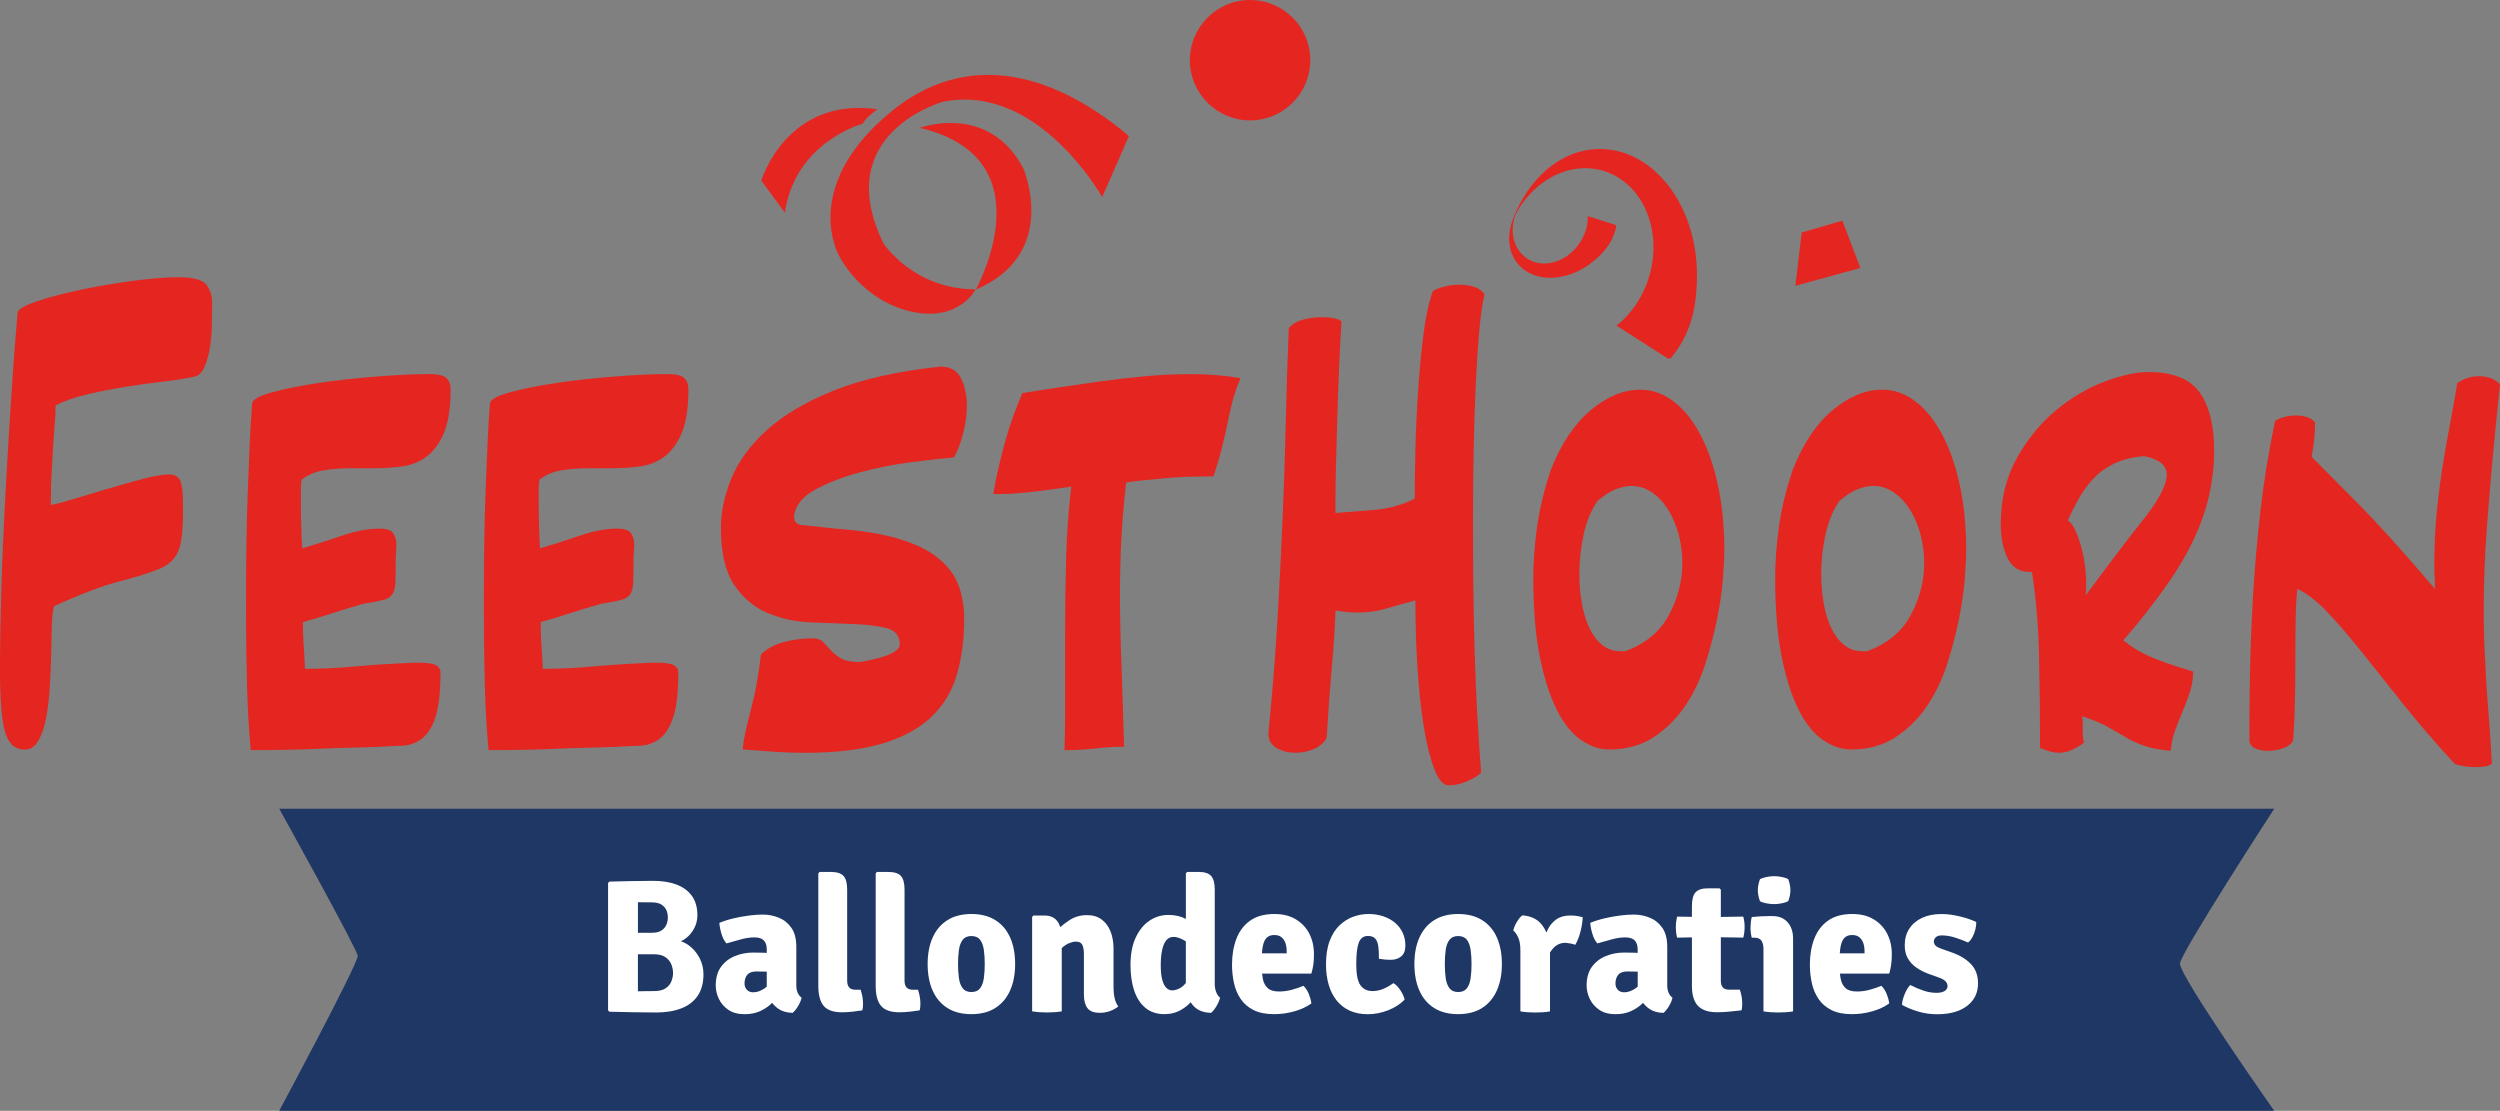 <?xml version="1.0" encoding="UTF-8"?>
<svg width="839.74px" height="373.11px" viewBox="0 0 839.74 373.11" version="1.1" xmlns="http://www.w3.org/2000/svg" xmlns:xlink="http://www.w3.org/1999/xlink">
    <rect x="0" y="0" width="839.74" height="373.11" fill="#808080" stroke="none"/>
    <title>Feesthoorn logo kleur_rgb</title>
    <g id="Page-1" stroke="none" stroke-width="1" fill="none" fill-rule="evenodd">
        <g id="Feesthoorn-logo-kleur_rgb" transform="translate(0, 0)">
            <g id="Group" transform="translate(0, -0)" fill="#E52520" fill-rule="nonzero">
                <g transform="translate(0, 93.13)">
                    <path d="M12.08,8.19 C16.02,6.82 20.84,5.54 26.53,4.32 C32.22,3.11 38.14,2.08 44.28,1.25 C50.42,0.42 55.7,0 60.1,0 C64.95,0 68.03,0.84 69.32,2.5 C70.61,4.17 71.25,6.29 71.25,8.87 C71.25,11.45 71.21,14.1 71.14,16.84 C71.06,19.57 70.8,22.15 70.34,24.58 C69.88,27.01 69.24,29.06 68.41,30.72 C67.57,32.39 66.4,33.3 64.88,33.45 C62.15,34.06 58.81,34.59 54.87,35.04 C50.92,35.5 46.79,36.06 42.47,36.75 C38.15,37.43 33.86,38.27 29.61,39.25 C25.36,40.24 21.72,41.49 18.69,43.01 C18.69,44.98 18.58,47.26 18.35,49.84 C18.12,52.42 17.93,55.11 17.78,57.92 C17.63,60.73 17.47,63.46 17.32,66.11 C17.17,68.77 17.09,71.23 17.09,73.51 L17.09,76.47 C18.3,76.32 20.65,75.71 24.15,74.65 C27.64,73.59 31.43,72.45 35.53,71.24 C39.63,70.03 43.64,68.89 47.59,67.83 C51.53,66.77 54.57,66.24 56.69,66.24 C58.81,66.24 60.14,67.04 60.67,68.63 C61.2,70.22 61.47,72.69 61.47,76.03 L61.47,79.22 C61.47,85.44 60.9,89.8 59.76,92.31 C58.62,94.81 56.5,96.71 53.39,98 C50.28,99.29 45.92,100.66 40.3,102.1 C34.69,103.54 27.33,106.31 18.22,110.41 C17.76,111.78 17.5,113.94 17.42,116.9 C17.34,119.86 17.27,123.12 17.19,126.69 C17.11,130.26 16.96,133.94 16.73,137.73 C16.5,141.52 16.08,144.98 15.48,148.08 C14.87,151.19 14,153.73 12.86,155.7 C11.72,157.67 10.24,158.66 8.42,158.66 C5.08,158.66 2.84,156.69 1.71,152.74 C0.57,148.8 -5.68434189e-14,141.82 -5.68434189e-14,131.8 C-5.68434189e-14,124.06 0.15,115.04 0.46,104.72 C0.76,94.4 1.22,83.78 1.82,72.86 C2.42,61.94 3.07,51.16 3.75,40.54 C4.43,29.92 5.15,20.36 5.91,11.86 C6.09,10.77 8.13,9.55 12.08,8.19 Z" id="Path"></path>
                    <path d="M101.06,71.23 C101.06,72.29 101.06,73.43 101.06,74.64 C101.06,77.22 101.1,79.99 101.17,82.95 C101.24,85.91 101.36,88.6 101.51,91.03 C105.76,89.82 110.19,88.41 114.82,86.82 C119.45,85.23 123.66,84.43 127.45,84.43 C129.88,84.43 131.43,84.96 132.12,86.02 C132.8,87.08 133.14,88.37 133.14,89.89 C133.14,90.65 133.1,91.48 133.03,92.39 C132.95,93.3 132.92,94.14 132.92,94.89 L132.92,95.57 C132.92,98.61 132.88,100.96 132.81,102.63 C132.73,104.3 132.39,105.59 131.79,106.5 C131.18,107.41 130.12,108.06 128.6,108.43 C127.08,108.81 124.88,109.23 122,109.68 C117.75,110.9 114.15,112 111.19,112.98 C108.23,113.97 105.08,114.91 101.75,115.82 C101.75,118.7 101.82,121.17 101.98,123.22 C102.13,125.27 102.28,128.04 102.44,131.53 C107.75,131.53 113.36,131.27 119.28,130.73 C125.2,130.2 131.72,129.78 138.85,129.48 L141.13,129.48 C143.86,129.48 145.68,129.79 146.59,130.39 C147.5,131 147.96,131.76 147.96,132.67 C147.96,139.35 147.39,144.39 146.25,147.8 C145.11,151.21 143.56,153.64 141.58,155.08 C139.61,156.52 137.41,157.28 134.98,157.36 C132.55,157.44 130.12,157.55 127.7,157.7 C123.91,157.85 120.34,157.97 117,158.04 C113.66,158.12 110.32,158.23 106.99,158.38 C103.65,158.53 100.16,158.65 96.52,158.72 C92.88,158.8 88.78,158.83 84.23,158.83 C83.62,152.61 83.21,145.37 82.98,137.1 C82.75,128.83 82.64,120.22 82.64,111.27 C82.64,104.6 82.68,97.96 82.75,91.36 C82.82,84.76 82.98,78.43 83.21,72.36 C83.44,66.29 83.67,60.72 83.89,55.63 C84.12,50.55 84.38,46.19 84.69,42.54 C84.69,41.17 86.89,39.89 91.29,38.67 C95.69,37.46 101,36.39 107.22,35.48 C113.44,34.57 119.96,33.85 126.79,33.32 C133.62,32.79 139.46,32.52 144.31,32.52 C147.19,32.52 149.09,32.98 150,33.88 C150.91,34.79 151.36,36.01 151.36,37.52 C151.36,43.74 150.64,48.6 149.2,52.09 C147.76,55.58 145.86,58.23 143.51,60.06 C141.16,61.88 138.46,63.02 135.43,63.47 C132.39,63.93 129.21,64.15 125.87,64.15 L117.9,64.15 C114.71,64.15 111.68,64.38 108.8,64.83 C105.92,65.29 103.41,66.35 101.29,68.02 C101.14,68.95 101.06,70.02 101.06,71.23 Z" id="Path"></path>
                    <path d="M180.94,71.23 C180.94,72.29 180.94,73.43 180.94,74.64 C180.94,77.22 180.98,79.99 181.05,82.95 C181.12,85.91 181.24,88.6 181.39,91.03 C185.64,89.82 190.07,88.41 194.7,86.82 C199.33,85.23 203.54,84.43 207.33,84.43 C209.76,84.43 211.31,84.96 212,86.02 C212.68,87.08 213.02,88.37 213.02,89.89 C213.02,90.65 212.98,91.48 212.91,92.39 C212.83,93.3 212.8,94.14 212.8,94.89 L212.8,95.57 C212.8,98.61 212.76,100.96 212.69,102.63 C212.61,104.3 212.27,105.59 211.67,106.5 C211.06,107.41 210,108.06 208.48,108.43 C206.96,108.81 204.76,109.23 201.88,109.68 C197.63,110.9 194.03,112 191.07,112.98 C188.11,113.97 184.96,114.91 181.63,115.82 C181.63,118.7 181.7,121.17 181.86,123.22 C182.01,125.27 182.16,128.04 182.32,131.53 C187.63,131.53 193.24,131.27 199.16,130.73 C205.08,130.2 211.6,129.78 218.73,129.48 L221.01,129.48 C223.74,129.48 225.56,129.79 226.47,130.39 C227.38,131 227.84,131.76 227.84,132.67 C227.84,139.35 227.27,144.39 226.13,147.8 C224.99,151.21 223.44,153.64 221.46,155.08 C219.49,156.52 217.29,157.28 214.86,157.36 C212.43,157.44 210,157.55 207.58,157.7 C203.79,157.85 200.22,157.97 196.88,158.04 C193.54,158.12 190.2,158.23 186.87,158.38 C183.53,158.53 180.04,158.65 176.4,158.72 C172.76,158.8 168.66,158.83 164.11,158.83 C163.5,152.61 163.09,145.37 162.86,137.1 C162.63,128.83 162.52,120.22 162.52,111.27 C162.52,104.6 162.56,97.96 162.63,91.36 C162.7,84.76 162.86,78.43 163.09,72.36 C163.32,66.29 163.55,60.72 163.77,55.63 C164,50.55 164.26,46.19 164.57,42.54 C164.57,41.17 166.77,39.89 171.17,38.67 C175.57,37.46 180.88,36.39 187.1,35.48 C193.32,34.57 199.84,33.85 206.67,33.32 C213.5,32.79 219.34,32.52 224.19,32.52 C227.07,32.52 228.97,32.98 229.88,33.88 C230.79,34.79 231.24,36.01 231.24,37.52 C231.24,43.74 230.52,48.6 229.08,52.09 C227.64,55.58 225.74,58.23 223.39,60.06 C221.04,61.88 218.34,63.02 215.31,63.47 C212.27,63.93 209.09,64.15 205.75,64.15 L197.78,64.15 C194.59,64.15 191.56,64.38 188.68,64.83 C185.8,65.29 183.29,66.35 181.17,68.02 C181.02,68.95 180.94,70.02 180.94,71.23 Z" id="Path"></path>
                    <path d="M306,62.12 C300.16,62.88 294.43,64.02 288.82,65.53 C283.21,67.05 278.27,68.94 274.03,71.22 C269.78,73.5 267.35,76.38 266.75,79.87 L266.75,80.55 C266.75,82.22 267.73,83.13 269.71,83.28 C271.68,83.43 275.25,83.81 280.41,84.42 C289.06,85.03 296.19,86.17 301.8,87.83 C307.41,89.5 311.85,91.66 315.11,94.32 C318.37,96.98 320.65,100.01 321.94,103.42 C323.23,106.83 323.87,110.59 323.87,114.68 C323.87,121.66 323.03,127.96 321.37,133.57 C319.7,139.19 316.82,143.93 312.72,147.79 C308.62,151.66 303.12,154.62 296.22,156.67 C289.31,158.72 280.63,159.74 270.16,159.74 C267.12,159.74 263.86,159.63 260.37,159.4 C256.88,159.17 253.24,158.91 249.45,158.6 C249.75,155.41 250.66,151.01 252.18,145.4 C253.69,139.79 254.83,133.57 255.59,126.74 C257.56,124.77 260.14,123.37 263.33,122.53 C266.52,121.7 269.62,121.28 272.66,121.28 C274.48,121.28 275.77,121.7 276.53,122.53 C277.29,123.37 278.12,124.28 279.03,125.26 C279.94,126.25 281.08,127.16 282.44,127.99 C283.81,128.83 285.93,129.24 288.81,129.24 C290.02,129.09 291.43,128.82 293.02,128.44 C294.61,128.06 296.09,127.64 297.46,127.19 C298.83,126.73 299.96,126.17 300.87,125.48 C301.78,124.8 302.23,124.08 302.23,123.32 C302.23,120.44 300.75,118.62 297.79,117.86 C294.83,117.1 291.11,116.65 286.64,116.49 C282.16,116.34 277.34,116.15 272.19,115.92 C267.03,115.69 262.21,114.63 257.74,112.73 C253.26,110.83 249.55,107.69 246.59,103.29 C243.63,98.89 242.15,92.52 242.15,84.17 C242.15,78.86 243.32,73.32 245.68,67.56 C248.03,61.8 252.01,56.37 257.63,51.29 C263.24,46.21 270.79,41.77 280.27,37.98 C289.75,34.19 301.62,31.53 315.89,30.01 C319.23,30.01 321.54,31.34 322.83,33.99 C324.12,36.65 324.76,39.72 324.76,43.21 C324.76,46.25 324.34,49.35 323.51,52.54 C322.67,55.73 321.65,58.38 320.44,60.51 C316.65,60.84 311.84,61.37 306,62.12 Z" id="Path"></path>
                    <path d="M355.72,36.98 C360.27,36.3 365.01,35.61 369.94,34.93 C374.87,34.25 379.88,33.68 384.96,33.22 C390.04,32.76 395.01,32.54 399.87,32.54 C406.09,32.54 411.7,33 416.71,33.9 C415.04,37.54 413.6,42.47 412.39,48.69 C411.17,54.91 409.58,60.98 407.61,66.9 L405.56,66.9 C403.74,66.9 401.61,66.94 399.19,67.01 C396.76,67.09 394.3,67.24 391.79,67.47 C389.28,67.7 386.86,67.93 384.51,68.15 C382.16,68.38 380.07,68.64 378.25,68.95 C377.49,75.78 376.96,82.11 376.66,87.95 C376.35,93.79 376.2,99.9 376.2,106.27 C376.2,113.55 376.35,121.22 376.66,129.26 C376.96,137.3 377.26,146.78 377.57,157.71 L376.43,157.71 C374.15,157.71 371.31,157.9 367.9,158.28 C364.49,158.66 361.03,158.85 357.54,158.85 C357.69,154.75 357.77,150.81 357.77,147.02 C357.77,143.08 357.77,139.21 357.77,135.41 L357.77,119.71 C357.77,110.76 357.88,102.26 358.11,94.22 C358.34,86.18 358.91,78.21 359.82,70.32 C353.75,71.23 348.86,71.88 345.14,72.25 C341.42,72.63 338.27,72.82 335.7,72.82 L333.65,72.82 C334.41,68.12 335.62,62.66 337.29,56.43 C338.96,50.21 341.01,44.37 343.43,38.91 C347.07,38.31 351.17,37.66 355.72,36.98 Z" id="Path"></path>
                    <path d="M437.76,14.22 C439.81,13.69 441.89,13.42 444.02,13.42 C447.21,13.42 449.4,13.88 450.62,14.78 C450.32,19.33 450.05,24.26 449.82,29.57 C449.59,34.88 449.4,40.23 449.25,45.61 C449.1,51 448.95,56.27 448.8,61.43 C448.65,66.59 448.57,71.22 448.57,75.31 L448.57,79.18 C452.51,78.88 456.84,78.54 461.54,78.16 C466.24,77.78 470.79,76.53 475.2,74.41 C475.2,69.86 475.27,64.36 475.43,57.91 C475.58,51.46 475.89,44.86 476.34,38.11 C476.8,31.36 477.4,24.99 478.16,18.99 C478.92,13 479.98,8.18 481.35,4.54 C482.56,3.94 483.93,3.44 485.45,3.06 C486.96,2.68 488.56,2.49 490.23,2.49 C491.9,2.49 493.49,2.72 495.01,3.17 C496.52,3.63 497.74,4.46 498.65,5.67 C497.89,9.01 497.28,13.29 496.83,18.53 C496.38,23.76 495.99,29.68 495.69,36.28 C495.38,42.88 495.16,50.01 495.01,57.67 C494.86,65.33 494.78,73.26 494.78,81.45 C494.78,89.04 494.82,96.62 494.89,104.21 C494.97,111.8 495.12,119.27 495.35,126.63 C495.58,133.99 495.88,141.05 496.26,147.79 C496.64,154.54 497.06,160.72 497.51,166.34 C496.75,167.25 495.27,168.2 493.07,169.18 C490.87,170.16 488.71,170.66 486.59,170.66 C484.77,170.66 483.14,168.76 481.7,164.97 C480.26,161.18 479.08,156.36 478.17,150.52 C477.26,144.68 476.58,138.2 476.12,131.06 C475.66,123.93 475.44,116.95 475.44,110.12 L475.44,108.53 C471.49,109.59 468.12,110.54 465.31,111.37 C462.5,112.21 459.28,112.62 455.64,112.62 C453.67,112.62 451.32,112.39 448.59,111.94 C448.44,117.1 448.02,123.51 447.34,131.17 C446.66,138.83 446.09,146.68 445.63,154.72 C444.72,156.39 443.27,157.64 441.31,158.47 C439.34,159.3 437.29,159.72 435.17,159.72 C432.74,159.72 430.62,159.19 428.8,158.13 C426.98,157.07 426.07,155.48 426.07,153.35 L426.07,152.89 C427.44,139.09 428.46,126.26 429.14,114.43 C429.82,102.6 430.39,91.26 430.85,80.41 C431.31,69.56 431.65,59.02 431.88,48.78 C432.11,38.54 432.45,27.96 432.9,17.03 C434.08,15.7 435.72,14.75 437.76,14.22 Z" id="Path"></path>
                    <path d="M534.37,44.6 C539.83,40.05 545.37,37.77 550.98,37.77 C555.08,37.77 558.87,39.13 562.36,41.87 C565.85,44.6 568.85,48.39 571.35,53.25 C573.85,58.11 575.79,63.8 577.15,70.32 C578.52,76.84 579.2,83.97 579.2,91.71 C579.2,93.84 579.05,96.94 578.74,101.04 C578.43,105.14 577.79,109.65 576.81,114.58 C575.82,119.51 574.49,124.59 572.83,129.83 C571.16,135.06 568.88,139.81 566,144.05 C563.12,148.3 559.59,151.79 555.42,154.52 C551.25,157.25 546.28,158.62 540.51,158.62 C537.32,158.62 534.17,157.56 531.07,155.43 C527.96,153.31 525.23,149.89 522.88,145.19 C520.53,140.49 518.63,134.53 517.19,127.32 C515.75,120.12 515.03,111.35 515.03,101.03 C515.03,95.72 515.45,90.03 516.28,83.96 C517.11,77.89 518.67,71.44 520.95,64.62 C524.43,55.83 528.91,49.15 534.37,44.6 Z M531.98,86.25 C530.99,90.65 530.5,95.13 530.5,99.68 C530.5,103.02 530.76,106.24 531.3,109.35 C531.83,112.46 532.67,115.23 533.8,117.66 C534.94,120.09 536.38,122.02 538.12,123.46 C539.86,124.9 541.95,125.62 544.38,125.62 L545.97,125.62 C552.8,123.04 557.69,118.95 560.65,113.33 C563.61,107.72 565.09,101.95 565.09,96.03 C565.09,92.69 564.67,89.47 563.84,86.36 C563,83.25 561.83,80.48 560.31,78.05 C558.79,75.62 556.97,73.69 554.85,72.25 C552.72,70.81 550.45,70.09 548.02,70.09 C546.35,70.09 544.57,70.47 542.67,71.23 C540.77,71.99 538.76,73.28 536.64,75.1 C534.52,78.13 532.97,81.85 531.98,86.25 Z" id="Shape"></path>
                    <path d="M615.61,44.6 C621.07,40.05 626.61,37.77 632.22,37.77 C636.32,37.77 640.11,39.13 643.6,41.87 C647.09,44.6 650.09,48.39 652.59,53.25 C655.09,58.11 657.03,63.8 658.39,70.32 C659.76,76.84 660.44,83.97 660.44,91.71 C660.44,93.84 660.29,96.94 659.98,101.04 C659.67,105.14 659.03,109.65 658.05,114.58 C657.06,119.51 655.73,124.59 654.07,129.83 C652.4,135.06 650.12,139.81 647.24,144.05 C644.36,148.3 640.83,151.79 636.66,154.52 C632.49,157.25 627.52,158.62 621.75,158.62 C618.56,158.62 615.41,157.56 612.31,155.43 C609.2,153.31 606.47,149.89 604.12,145.19 C601.77,140.49 599.87,134.53 598.43,127.32 C596.99,120.12 596.27,111.35 596.27,101.03 C596.27,95.72 596.69,90.03 597.52,83.96 C598.35,77.89 599.91,71.44 602.19,64.62 C605.67,55.83 610.15,49.15 615.61,44.6 Z M613.22,86.25 C612.23,90.65 611.74,95.13 611.74,99.68 C611.74,103.02 612,106.24 612.54,109.35 C613.07,112.46 613.91,115.23 615.04,117.66 C616.18,120.09 617.62,122.02 619.36,123.46 C621.1,124.9 623.19,125.62 625.62,125.62 L627.21,125.62 C634.04,123.04 638.93,118.95 641.89,113.33 C644.85,107.72 646.33,101.95 646.33,96.03 C646.33,92.69 645.91,89.47 645.08,86.36 C644.24,83.25 643.07,80.48 641.55,78.05 C640.03,75.62 638.21,73.69 636.09,72.25 C633.96,70.81 631.69,70.09 629.26,70.09 C627.59,70.09 625.81,70.47 623.91,71.23 C622.01,71.99 620,73.28 617.88,75.1 C615.76,78.13 614.21,81.85 613.22,86.25 Z" id="Shape"></path>
                    <path d="M681.84,98.99 C678.35,98.99 675.84,97.44 674.33,94.32 C672.82,91.21 672.05,87.46 672.05,83.05 C672.05,74.56 673.87,67.08 677.51,60.63 C681.15,54.18 685.55,48.83 690.71,44.59 C695.87,40.34 701.29,37.16 706.98,35.03 C712.67,32.91 717.56,31.84 721.66,31.84 C729.85,31.84 735.58,34.12 738.84,38.67 C742.1,43.22 743.73,49.75 743.73,58.24 C743.73,63.1 743.2,67.95 742.14,72.81 C741.08,77.67 739.37,82.64 737.02,87.72 C734.67,92.8 731.52,98.15 727.57,103.76 C723.62,109.37 718.84,115.45 713.23,121.97 C714.74,123.19 716.19,124.21 717.55,125.04 C718.92,125.88 720.47,126.67 722.22,127.43 C723.96,128.19 725.94,128.95 728.14,129.71 C730.34,130.47 733.18,131.38 736.67,132.44 C736.67,134.87 736.29,137.22 735.53,139.49 C734.77,141.77 733.94,143.97 733.03,146.09 C732.12,148.22 731.28,150.34 730.53,152.46 C729.77,154.59 729.31,156.78 729.16,159.06 C725.52,158.76 722.52,158.19 720.17,157.35 C717.81,156.52 715.69,155.53 713.8,154.39 C711.9,153.25 709.85,152.08 707.66,150.86 C705.46,149.65 702.69,148.51 699.35,147.45 C699.5,148.21 699.58,148.89 699.58,149.5 C699.58,149.96 699.58,150.49 699.58,151.09 L699.58,152.68 C699.58,154.35 699.73,155.56 700.04,156.32 C697,158.6 694.2,159.73 691.62,159.73 C689.95,159.73 687.83,159.2 685.25,158.14 C685.25,147.67 685.14,137.36 684.91,127.19 C684.68,117.03 683.89,107.62 682.52,98.97 L681.84,98.97 L681.84,98.99 Z M698.79,89.55 C700.08,93.87 700.72,98.39 700.72,103.09 C700.72,103.85 700.72,104.53 700.72,105.14 C700.72,105.6 700.64,106.2 700.49,106.96 C708.23,96.49 714.71,87.96 719.95,81.36 C725.18,74.76 727.8,69.72 727.8,66.23 C727.8,63.2 725.3,61.15 720.29,60.09 C716.34,60.4 712.97,61.23 710.16,62.59 C707.35,63.96 705,65.66 703.11,67.71 C701.21,69.76 699.58,72 698.22,74.42 C696.85,76.85 695.64,79.28 694.58,81.7 C696.1,82.61 697.5,85.23 698.79,89.55 Z" id="Shape"></path>
                    <path d="M767.52,157.94 C765.77,158.7 763.91,159.08 761.94,159.08 C760.42,159.08 759.06,158.85 757.84,158.4 C756.62,157.94 755.87,157.11 755.56,155.9 L755.56,150.44 C755.56,145.43 755.64,139.14 755.79,131.55 C755.94,123.96 756.28,115.66 756.81,106.63 C757.34,97.6 758.18,88.12 759.31,78.18 C760.45,68.25 762.08,58.27 764.2,48.25 C766.17,47.04 768.52,46.43 771.25,46.43 C774.13,46.43 776.26,47.19 777.62,48.71 C777.62,50.23 777.54,51.94 777.39,53.83 C777.24,55.73 776.93,57.89 776.48,60.32 C779.51,63.36 784.63,68.51 791.84,75.8 C799.04,83.08 807.73,92.72 817.9,104.7 C817.9,103.33 817.86,102.01 817.79,100.72 C817.71,99.43 817.68,98.18 817.68,96.97 C817.68,90.14 817.98,83.81 818.59,77.97 C819.2,72.13 819.92,66.71 820.75,61.7 C821.58,56.69 822.42,52.03 823.25,47.7 C824.08,43.38 824.8,39.32 825.41,35.52 C827.68,34.01 830.11,33.24 832.69,33.24 C835.72,33.24 838.07,34.15 839.74,35.97 C838.68,45.98 837.81,54.82 837.12,62.48 C836.44,70.14 835.87,76.97 835.41,82.96 C834.95,88.96 834.65,94.3 834.5,99 C834.35,103.7 834.27,108.03 834.27,111.97 C834.27,116.07 834.34,119.94 834.5,123.58 C834.65,127.22 834.84,131.02 835.07,134.96 C835.3,138.91 835.6,143.15 835.98,147.7 C836.36,152.25 836.7,157.49 837,163.4 C836.39,163.86 835.63,164.16 834.73,164.31 C833.82,164.46 832.83,164.54 831.77,164.54 C828.73,164.54 826.31,164.16 824.49,163.4 C817.66,155.97 811.67,148.99 806.51,142.46 C801.35,135.94 796.72,130.13 792.63,125.05 C788.53,119.97 784.81,115.68 781.48,112.19 C778.14,108.7 774.88,106.2 771.69,104.68 C771.39,107.11 771.2,110.18 771.12,113.9 C771.04,117.62 771.01,121.75 771.01,126.3 C771.01,130.85 770.97,135.59 770.9,140.52 C770.82,145.45 770.63,150.27 770.33,154.97 C770.21,156.2 769.26,157.18 767.52,157.94 Z" id="Path"></path>
                </g>
                <g transform="translate(255.72, 0)">
                    <g transform="translate(251.209, 50.05)" id="Path">
                        <path d="M30.491,2.84217094e-14 C17.511,2.84217094e-14 6.301,9.85 1.061,24.1 C6.851,11.23 19.621,3.85 31.441,7.28 C44.621,11.1 51.631,26.91 47.081,42.59 C45.051,49.61 41.041,55.41 36.051,59.34 L36.071,59.34 L53.241,70.34 L54.241,70.34 C60.561,62.63 63.071,54.39 63.071,42.26 C63.081,18.92 48.491,2.84217094e-14 30.491,2.84217094e-14 Z"></path>
                        <path d="M35.671,25.49 L26.401,22.53 L26.391,22.53 C26.471,25.56 25.561,28.8 23.601,31.68 C19.221,38.13 11.281,40.37 5.861,36.69 C1.001,33.39 -0.179,26.45 2.791,20.4 C-0.849,26.67 -1.049,33.79 2.901,38.56 C8.381,45.17 19.781,44.77 28.351,37.66 C32.811,33.96 35.071,30.53 35.981,25.86 L35.671,25.49 Z"></path>
                    </g>
                    <g transform="translate(0, 25.159)" id="Path">
                        <path d="M123.5,20.531 L114.5,41.031 C114.5,41.031 93,2.531 61,9.031 C61,9.031 23,19.531 41,56.531 C41,56.531 51,72.031 72,72.031 C72,72.031 66.5,83.031 50.5,79.531 C34.5,76.031 25.58,61.921 24.5,56.531 C24.33,55.701 16.06,34.621 44,12.031 C67.5,-6.969 95.5,-2.969 123.5,20.531 Z"></path>
                        <path d="M72.04,72.121 C72.04,72.121 96.71,27.951 53.21,17.791 C53.21,17.791 76.38,9.171 88.04,31.461 C88.04,31.451 100.37,60.121 72.04,72.121 Z"></path>
                        <path d="M39.01,11.531 C39.01,11.531 35.25,14.161 33.99,16.421 C33.99,16.421 11.41,22.441 7.9,46.281 L5.68434189e-14,35.491 C5.68434189e-14,35.491 8.4,7.271 39.01,11.531 Z"></path>
                    </g>
                    <polygon id="Path" points="349.45 78.11 347.34 96 369.18 90 363.12 74.11"></polygon>
                    <circle id="Oval" cx="164.18" cy="20.22" r="20.22"></circle>
                </g>
            </g>
            <path d="M93.79,271.65 L763.9,271.65 C763.9,271.65 732.24,320.38 732.24,323.68 C732.24,328.11 763.9,373.11 763.9,373.11 L93.79,373.11 C93.79,373.11 120.17,323.96 120.17,321.08 C120.17,319.16 93.79,271.65 93.79,271.65 Z" id="Path" fill="#1F3765"></path>
            <g id="Group" transform="translate(204.25, 292.88)" fill="#FFFFFF" fill-rule="nonzero">
                <path d="M27.06,24.62 C26.22,24.01 25.34,23.58 24.43,23.29 C25.02,23.03 25.58,22.71 26.12,22.3 C27.29,21.41 28.22,20.29 28.93,18.93 C29.64,17.57 30,16.12 30,14.57 C30,11.9 29.37,9.71 28.12,8 C26.87,6.29 25.13,5.03 22.9,4.21 C20.67,3.39 18.08,2.99 15.11,2.99 C12.86,2.99 10.49,3.02 8,3.07 C5.51,3.12 2.99,3.18 0.45,3.25 L5.68434189e-14,3.7 L5.68434189e-14,46.51 L0.45,46.95 C3.16,47.01 5.84,47.07 8.48,47.13 C11.12,47.18 13.67,47.21 16.13,47.21 C19.37,47.21 22.18,46.75 24.56,45.84 C26.93,44.93 28.77,43.52 30.08,41.63 C31.38,39.73 32.04,37.3 32.04,34.33 C32.04,32.36 31.58,30.52 30.67,28.81 C29.76,27.1 28.55,25.7 27.06,24.62 Z M12.51,10.2 C13.36,10.21 14.06,10.22 14.61,10.22 C16.03,10.22 17.14,10.47 17.93,10.97 C18.72,11.47 19.28,12.1 19.6,12.86 C19.92,13.62 20.08,14.43 20.08,15.28 C20.08,16.11 19.92,16.91 19.6,17.7 C19.28,18.48 18.73,19.14 17.95,19.66 C17.17,20.18 16.05,20.44 14.61,20.44 L10.03,20.44 L10.03,10.17 C10.83,10.17 11.66,10.19 12.51,10.2 Z M21.3,36.66 C20.95,37.6 20.31,38.4 19.39,39.05 C18.47,39.7 17.14,40.02 15.4,40.02 C14.72,40.02 13.92,40.02 12.98,40.04 C12.05,40.05 11.06,40.07 10.02,40.09 L10.02,27.65 L15.33,27.65 C17.03,27.65 18.35,27.98 19.29,28.64 C20.23,29.3 20.89,30.11 21.26,31.07 C21.63,32.04 21.82,32.98 21.82,33.92 C21.83,34.8 21.65,35.72 21.3,36.66 Z" id="Shape"></path>
                <path d="M63.66,40.52 C63.37,39.82 63.23,39.02 63.23,38.1 L63.23,25.16 C63.23,22.47 62.67,20.33 61.56,18.75 C60.45,17.17 59.03,16.04 57.31,15.35 C55.59,14.66 53.8,14.32 51.94,14.32 C50.58,14.32 49.04,14.43 47.31,14.65 C45.58,14.87 43.85,15.19 42.11,15.6 C40.37,16.01 38.79,16.52 37.37,17.11 C37.48,18.34 37.72,19.6 38.12,20.88 C38.51,22.16 39.06,23.21 39.76,24.01 C41.43,23.52 43.08,23.06 44.69,22.63 C46.3,22.19 47.79,21.98 49.14,21.98 C50.58,21.98 51.64,22.32 52.3,23 C52.97,23.68 53.3,24.68 53.3,26.02 L53.3,27.2 C52.99,27.18 52.69,27.15 52.36,27.14 C50.91,27.1 49.7,27.08 48.75,27.08 C46.57,27.08 44.51,27.47 42.6,28.26 C40.68,29.04 39.13,30.25 37.94,31.87 C36.75,33.49 36.16,35.59 36.16,38.15 C36.16,39.66 36.51,41.15 37.21,42.63 C37.91,44.11 38.98,45.34 40.41,46.32 C41.84,47.29 43.65,47.78 45.83,47.78 C47.74,47.78 49.4,47.47 50.82,46.86 C52.24,46.25 53.48,45.46 54.54,44.51 C54.74,44.33 54.92,44.15 55.11,43.96 C55.7,44.76 56.45,45.47 57.35,46.06 C58.57,46.87 60.11,47.29 61.98,47.33 C62.59,46.84 63.21,46.09 63.82,45.07 C64.43,44.05 64.83,43.11 65,42.24 C64.4,41.8 63.95,41.22 63.66,40.52 Z M48.76,40.43 C47.87,40.43 47.16,40.15 46.63,39.59 C46.1,39.03 45.83,38.32 45.83,37.47 C45.83,36.28 46.14,35.31 46.75,34.56 C47.36,33.81 48.38,33.43 49.8,33.43 C50.65,33.43 51.71,33.45 53,33.48 C53.1,33.48 53.2,33.49 53.3,33.49 L53.3,38.53 C53.08,38.71 52.86,38.9 52.63,39.06 C51.33,39.97 50.04,40.43 48.76,40.43 Z" id="Shape"></path>
                <path d="M84.83,39.57 L83.08,39.57 C81.24,39.57 80.31,38.56 80.31,36.55 L80.31,5.99 C80.31,3.78 79.9,2.24 79.09,1.35 C78.27,0.46 76.89,0.01 74.94,0.01 L71.06,0.01 L70.62,0.45 L70.62,38.3 C70.62,41.33 71.22,43.56 72.42,44.99 C73.62,46.42 75.66,47.14 78.54,47.14 C79.77,47.14 80.98,47.07 82.17,46.93 C83.36,46.79 84.43,46.65 85.38,46.5 C85.49,46.18 85.56,45.82 85.59,45.42 C85.62,45.02 85.64,44.64 85.64,44.27 C85.64,43.46 85.57,42.65 85.42,41.84 C85.25,41.03 85.06,40.27 84.83,39.57 Z" id="Path"></path>
                <path d="M104.1,39.57 L102.35,39.57 C100.51,39.57 99.58,38.56 99.58,36.55 L99.58,5.99 C99.58,3.78 99.17,2.24 98.36,1.35 C97.54,0.46 96.16,0.01 94.21,0.01 L90.33,0.01 L89.89,0.45 L89.89,38.3 C89.89,41.33 90.49,43.56 91.69,44.99 C92.89,46.42 94.93,47.14 97.81,47.14 C99.04,47.14 100.25,47.07 101.44,46.93 C102.63,46.79 103.7,46.65 104.65,46.5 C104.76,46.18 104.82,45.82 104.86,45.42 C104.9,45.02 104.91,44.64 104.91,44.27 C104.91,43.46 104.84,42.65 104.69,41.84 C104.53,41.03 104.34,40.27 104.1,39.57 Z" id="Path"></path>
                <path d="M130.15,16.23 C127.97,14.83 125.26,14.13 122.04,14.13 C118.84,14.13 116.15,14.83 113.96,16.21 C111.78,17.6 110.13,19.55 109.01,22.06 C107.9,24.57 107.34,27.54 107.34,30.95 C107.34,34.32 107.89,37.27 108.99,39.79 C110.09,42.31 111.74,44.27 113.92,45.67 C116.1,47.07 118.81,47.77 122.03,47.77 C125.23,47.77 127.92,47.07 130.09,45.69 C132.26,44.3 133.91,42.35 135.04,39.82 C136.16,37.3 136.73,34.34 136.73,30.95 C136.73,27.56 136.18,24.6 135.08,22.09 C133.98,19.58 132.33,17.62 130.15,16.23 Z M126.22,35.69 C126.02,37.11 125.6,38.24 124.96,39.08 C124.32,39.92 123.35,40.34 122.03,40.34 C120.74,40.34 119.77,39.92 119.12,39.08 C118.47,38.24 118.05,37.11 117.85,35.69 C117.65,34.27 117.55,32.69 117.55,30.95 C117.55,29.19 117.65,27.6 117.85,26.18 C118.05,24.76 118.48,23.63 119.12,22.79 C119.77,21.95 120.74,21.53 122.03,21.53 C123.34,21.53 124.32,21.95 124.96,22.79 C125.6,23.63 126.01,24.76 126.22,26.18 C126.42,27.6 126.52,29.19 126.52,30.95 C126.52,32.69 126.42,34.27 126.22,35.69 Z" id="Shape"></path>
                <path d="M169.78,38.87 L169.78,25.83 C169.78,23.6 169.44,21.64 168.76,19.95 C168.08,18.25 167.08,16.92 165.77,15.96 C164.46,14.99 162.82,14.51 160.87,14.51 C158.62,14.51 156.62,15.09 154.88,16.26 C153.83,16.96 152.84,17.72 151.89,18.52 C151.65,17.8 151.35,17.15 150.94,16.6 C149.97,15.3 148.54,14.64 146.63,14.64 L142.88,14.64 L142.44,15.08 L142.44,46.82 C143.18,46.95 143.99,47.04 144.87,47.11 C145.75,47.17 146.6,47.2 147.43,47.2 C148.28,47.2 149.14,47.17 150.02,47.11 C150.9,47.05 151.69,46.95 152.39,46.82 L152.39,25.57 C153.21,24.82 154.03,24.27 154.85,23.93 C155.71,23.58 156.47,23.4 157.12,23.4 C158.18,23.4 158.9,23.75 159.27,24.43 C159.64,25.12 159.83,26.19 159.83,27.63 L159.83,41.15 C159.83,43.14 160.22,44.67 161.01,45.73 C161.79,46.79 163.18,47.32 165.18,47.32 C166.43,47.32 167.6,47.11 168.68,46.7 C169.76,46.29 170.66,45.78 171.38,45.19 C170.79,44.39 170.37,43.44 170.14,42.34 C169.89,41.26 169.78,40.1 169.78,38.87 Z" id="Path"></path>
                <path d="M204.27,40.4 C203.94,39.57 203.78,38.65 203.78,37.63 L203.78,5.98 C203.78,3.77 203.37,2.23 202.56,1.34 C201.74,0.45 200.36,0 198.41,0 L194.53,0 L194.08,0.44 L194.08,15.78 C192.38,14.88 190.43,14.44 188.23,14.44 C185.9,14.44 183.77,15.09 181.84,16.38 C179.91,17.67 178.37,19.58 177.21,22.09 C176.05,24.6 175.48,27.68 175.48,31.33 C175.48,34.53 175.89,37.37 176.72,39.85 C177.55,42.33 178.81,44.27 180.5,45.67 C182.2,47.07 184.33,47.77 186.89,47.77 C188.99,47.77 190.9,47.26 192.63,46.24 C193.8,45.55 194.82,44.72 195.7,43.77 C195.86,44.02 196.03,44.26 196.21,44.5 C197.63,46.34 199.74,47.29 202.54,47.33 C203.15,46.84 203.76,46.09 204.37,45.07 C204.97,44.05 205.37,43.11 205.56,42.24 C205.03,41.84 204.6,41.22 204.27,40.4 Z M191.83,39.17 C190.93,39.58 190.14,39.79 189.46,39.79 C188.74,39.79 188.09,39.5 187.5,38.92 C186.92,38.34 186.46,37.42 186.13,36.18 C185.8,34.94 185.64,33.34 185.64,31.39 C185.64,29.42 185.79,27.72 186.09,26.29 C186.39,24.86 186.85,23.76 187.47,22.98 C188.09,22.21 188.92,21.82 189.93,21.82 C190.97,21.82 192.12,22.19 193.4,22.92 C193.62,23.05 193.84,23.21 194.07,23.34 L194.07,37.31 C193.34,38.19 192.6,38.82 191.83,39.17 Z" id="Shape"></path>
                <path d="M231,15.91 C229.03,14.72 226.64,14.13 223.84,14.13 C220.47,14.13 217.73,14.88 215.63,16.39 C213.53,17.89 212,19.94 211.03,22.51 C210.06,25.09 209.58,27.98 209.58,31.18 C209.58,33.28 209.8,35.32 210.23,37.3 C210.66,39.28 211.41,41.06 212.47,42.64 C213.53,44.22 214.97,45.47 216.8,46.39 C218.62,47.31 220.93,47.77 223.73,47.77 C226,47.77 228.25,47.46 230.49,46.83 C232.73,46.21 234.65,45.31 236.26,44.14 C236.11,43.14 235.82,42.09 235.37,40.99 C234.93,39.89 234.33,38.98 233.59,38.25 C232.32,38.78 230.99,39.23 229.6,39.6 C228.21,39.97 226.8,40.16 225.35,40.16 C223.65,40.16 222.39,39.78 221.57,39.02 C220.74,38.26 220.2,37.25 219.95,36 C219.83,35.41 219.74,34.79 219.68,34.15 L236.24,34.15 C236.54,33.09 236.75,32.09 236.89,31.15 C237.03,30.21 237.1,29.02 237.1,27.6 C237.1,25.03 236.57,22.74 235.53,20.71 C234.48,18.7 232.97,17.09 231,15.91 Z M227.95,27.33 L219.63,27.33 C219.74,25.5 220.03,24.09 220.52,23.1 C221.15,21.83 222.23,21.19 223.78,21.19 C224.8,21.19 225.61,21.44 226.21,21.94 C226.81,22.44 227.25,23.1 227.53,23.91 C227.8,24.73 227.94,25.62 227.94,26.6 L227.94,27.33 L227.95,27.33 Z" id="Shape"></path>
                <path d="M255.23,21.5 C256.33,21.5 257.15,21.8 257.68,22.39 C258.21,22.98 258.56,23.85 258.71,24.98 C258.87,26.11 258.94,27.51 258.92,29.16 C259.53,29.27 260.15,29.35 260.76,29.41 C261.38,29.47 262.11,29.51 262.95,29.51 C264.35,29.51 265.51,29.12 266.43,28.35 C267.35,27.58 267.81,26.35 267.81,24.68 C267.81,23.11 267.5,21.68 266.89,20.39 C266.28,19.1 265.41,17.98 264.3,17.05 C263.19,16.12 261.87,15.4 260.36,14.89 C258.84,14.38 257.2,14.13 255.41,14.13 C253.67,14.13 251.96,14.44 250.27,15.05 C248.58,15.66 247.05,16.64 245.67,17.96 C244.29,19.28 243.19,21.02 242.38,23.18 C241.56,25.33 241.15,27.95 241.15,31.02 C241.15,33.56 241.45,35.86 242.06,37.92 C242.66,39.98 243.56,41.74 244.75,43.22 C245.94,44.69 247.4,45.82 249.14,46.61 C250.88,47.39 252.89,47.79 255.18,47.79 C257.53,47.79 259.83,47.34 262.07,46.45 C264.31,45.56 266.13,44.37 267.56,42.89 C267.35,41.92 266.87,40.87 266.13,39.74 C265.39,38.62 264.61,37.82 263.81,37.35 C262.81,38.07 261.71,38.7 260.5,39.23 C259.29,39.76 258.06,40.02 256.81,40.02 C255.01,40.02 253.64,39.36 252.71,38.05 C251.78,36.74 251.31,34.39 251.31,31.02 C251.31,27.69 251.59,25.27 252.15,23.77 C252.73,22.26 253.75,21.5 255.23,21.5 Z" id="Path"></path>
                <path d="M293.65,16.23 C291.47,14.83 288.76,14.13 285.54,14.13 C282.34,14.13 279.64,14.83 277.46,16.21 C275.28,17.6 273.63,19.55 272.51,22.06 C271.39,24.57 270.84,27.54 270.84,30.95 C270.84,34.32 271.39,37.27 272.49,39.79 C273.59,42.31 275.23,44.27 277.42,45.67 C279.6,47.07 282.31,47.77 285.53,47.77 C288.73,47.77 291.42,47.07 293.59,45.69 C295.76,44.3 297.41,42.35 298.54,39.82 C299.66,37.3 300.23,34.34 300.23,30.95 C300.23,27.56 299.68,24.6 298.58,22.09 C297.48,19.58 295.84,17.62 293.65,16.23 Z M289.73,35.69 C289.53,37.11 289.11,38.24 288.47,39.08 C287.83,39.92 286.86,40.34 285.54,40.34 C284.25,40.34 283.28,39.92 282.63,39.08 C281.98,38.24 281.56,37.11 281.36,35.69 C281.16,34.27 281.06,32.69 281.06,30.95 C281.06,29.19 281.16,27.6 281.36,26.18 C281.56,24.76 281.98,23.63 282.63,22.79 C283.28,21.95 284.25,21.53 285.54,21.53 C286.85,21.53 287.83,21.95 288.47,22.79 C289.11,23.63 289.52,24.76 289.73,26.18 C289.93,27.6 290.03,29.19 290.03,30.95 C290.03,32.69 289.93,34.27 289.73,35.69 Z" id="Shape"></path>
                <path d="M323.14,14.64 C321.27,14.64 319.73,15.07 318.51,15.93 C317.29,16.79 316.33,17.93 315.63,19.35 C315.47,19.68 315.32,20.01 315.18,20.35 C314.79,19.42 314.31,18.59 313.74,17.84 C312.24,15.88 310.02,14.79 307.08,14.58 C306.47,15.05 305.85,15.79 305.24,16.82 C304.63,17.85 304.23,18.81 304.06,19.7 C304.57,20.06 305.09,20.78 305.63,21.85 C306.17,22.92 306.44,24.4 306.44,26.29 L306.44,46.84 C307.18,46.97 307.99,47.06 308.87,47.13 C309.75,47.19 310.6,47.22 311.43,47.22 C312.3,47.22 313.17,47.19 314.04,47.13 C314.91,47.07 315.69,46.97 316.39,46.84 L316.39,27.06 C316.74,26.53 317.09,26.03 317.47,25.62 C318.02,25.03 318.64,24.58 319.31,24.27 C319.99,23.96 320.75,23.81 321.6,23.81 C322.15,23.87 322.7,23.95 323.24,24.03 C323.78,24.12 324.33,24.26 324.88,24.48 C325.68,23.08 326.3,21.47 326.72,19.66 C327.14,17.85 327.36,16.36 327.36,15.19 C326.72,15.02 326.1,14.89 325.5,14.79 C324.9,14.68 324.11,14.64 323.14,14.64 Z" id="Path"></path>
                <path d="M356.2,40.52 C355.91,39.82 355.77,39.02 355.77,38.1 L355.77,25.16 C355.77,22.47 355.21,20.33 354.1,18.75 C352.99,17.17 351.57,16.04 349.85,15.35 C348.13,14.66 346.34,14.32 344.47,14.32 C343.11,14.32 341.57,14.43 339.84,14.65 C338.11,14.87 336.38,15.19 334.64,15.6 C332.9,16.01 331.32,16.52 329.9,17.11 C330.01,18.34 330.25,19.6 330.65,20.88 C331.04,22.16 331.59,23.21 332.29,24.01 C333.96,23.52 335.61,23.06 337.22,22.63 C338.83,22.19 340.31,21.98 341.67,21.98 C343.11,21.98 344.17,22.32 344.83,23 C345.5,23.68 345.83,24.68 345.83,26.02 L345.83,27.2 C345.52,27.18 345.22,27.15 344.89,27.14 C343.44,27.1 342.23,27.08 341.28,27.08 C339.1,27.08 337.04,27.47 335.13,28.26 C333.21,29.04 331.66,30.25 330.47,31.87 C329.28,33.49 328.69,35.59 328.69,38.15 C328.69,39.66 329.04,41.15 329.74,42.63 C330.44,44.11 331.51,45.34 332.94,46.32 C334.37,47.29 336.18,47.78 338.36,47.78 C340.27,47.78 341.93,47.47 343.35,46.86 C344.77,46.25 346.01,45.46 347.07,44.51 C347.27,44.33 347.45,44.14 347.64,43.96 C348.23,44.76 348.98,45.47 349.88,46.07 C351.1,46.88 352.64,47.3 354.51,47.34 C355.12,46.85 355.74,46.1 356.35,45.08 C356.96,44.06 357.36,43.12 357.53,42.25 C356.93,41.8 356.48,41.22 356.2,40.52 Z M341.3,40.43 C340.41,40.43 339.7,40.15 339.17,39.59 C338.64,39.03 338.38,38.32 338.38,37.47 C338.38,36.28 338.69,35.31 339.3,34.56 C339.91,33.81 340.93,33.43 342.35,33.43 C343.2,33.43 344.26,33.45 345.55,33.48 C345.65,33.48 345.75,33.49 345.85,33.49 L345.85,38.53 C345.63,38.71 345.41,38.9 345.18,39.06 C343.86,39.97 342.57,40.43 341.3,40.43 Z" id="Shape"></path>
                <path d="M373.77,15.12 L373.77,5.95 L373.32,5.5 L369.44,5.5 C367.49,5.5 366.11,5.95 365.29,6.84 C364.47,7.73 364.06,9.28 364.06,11.48 L364.06,15.08 L359.07,15.01 C358.8,16.18 358.66,17.33 358.66,18.48 C358.66,19.75 358.8,20.95 359.07,22.07 L364.06,21.98 L364.06,38.29 C364.06,41.32 364.74,43.55 366.1,44.98 C367.46,46.41 369.58,47.13 372.46,47.13 C373.73,47.13 375.13,47.06 376.66,46.92 C378.19,46.78 379.53,46.64 380.7,46.49 C380.81,46.17 380.88,45.81 380.91,45.41 C380.94,45.01 380.96,44.63 380.96,44.26 C380.96,42.67 380.69,41.1 380.16,39.55 L376.6,39.55 C375.58,39.55 374.86,39.29 374.42,38.77 C373.98,38.25 373.77,37.51 373.77,36.56 L373.77,21.94 L381.31,22.06 C381.61,20.96 381.76,19.76 381.76,18.47 C381.76,17.28 381.61,16.13 381.31,15 L373.77,15.12 Z" id="Path"></path>
                <path d="M391.13,14.83 L389.76,14.83 C389.06,14.83 388.2,14.86 387.17,14.91 C386.14,14.96 385.14,15.04 384.16,15.15 C384.01,15.72 383.91,16.32 383.84,16.95 C383.78,17.58 383.74,18.16 383.74,18.72 C383.74,19.89 383.88,21.01 384.15,22.09 L385.1,22.09 C386.22,22.09 387,22.44 387.44,23.14 C387.87,23.84 388.09,24.72 388.09,25.78 L388.09,46.83 C388.83,46.96 389.64,47.05 390.52,47.12 C391.4,47.18 392.25,47.21 393.08,47.21 C393.93,47.21 394.79,47.18 395.67,47.12 C396.55,47.06 397.34,46.96 398.04,46.83 L398.04,22.44 C398.04,20.11 397.42,18.26 396.18,16.89 C394.96,15.51 393.27,14.83 391.13,14.83 Z" id="Path"></path>
                <path d="M386.93,9.83 C387.42,10.13 388.12,10.36 389.03,10.54 C389.94,10.72 390.82,10.81 391.67,10.81 C392.54,10.81 393.42,10.71 394.33,10.52 C395.23,10.33 395.93,10.1 396.41,9.82 C396.64,9.25 396.82,8.63 396.95,7.97 C397.08,7.31 397.14,6.7 397.14,6.13 C397.14,5.58 397.08,4.97 396.95,4.3 C396.82,3.63 396.64,3 396.41,2.41 C395.92,2.13 395.23,1.9 394.33,1.71 C393.43,1.52 392.54,1.42 391.67,1.42 C390.82,1.42 389.96,1.52 389.08,1.71 C388.2,1.9 387.48,2.13 386.93,2.41 C386.7,3 386.52,3.62 386.39,4.27 C386.26,4.92 386.2,5.54 386.2,6.13 C386.2,6.7 386.26,7.32 386.39,7.97 C386.52,8.65 386.7,9.26 386.93,9.83 Z" id="Path"></path>
                <path d="M425.1,15.91 C423.13,14.72 420.74,14.13 417.94,14.13 C414.57,14.13 411.83,14.88 409.73,16.39 C407.63,17.89 406.1,19.94 405.13,22.51 C404.16,25.09 403.68,27.98 403.68,31.18 C403.68,33.28 403.9,35.32 404.33,37.3 C404.76,39.28 405.51,41.06 406.57,42.64 C407.63,44.22 409.07,45.47 410.9,46.39 C412.72,47.31 415.03,47.77 417.83,47.77 C420.1,47.77 422.35,47.46 424.59,46.83 C426.83,46.21 428.75,45.31 430.36,44.14 C430.21,43.14 429.92,42.09 429.47,40.99 C429.03,39.89 428.43,38.98 427.69,38.25 C426.42,38.78 425.09,39.23 423.7,39.6 C422.31,39.97 420.9,40.16 419.45,40.16 C417.75,40.16 416.49,39.78 415.67,39.02 C414.84,38.26 414.3,37.25 414.05,36 C413.93,35.41 413.84,34.79 413.78,34.15 L430.34,34.15 C430.64,33.09 430.85,32.09 430.99,31.15 C431.13,30.21 431.2,29.02 431.2,27.6 C431.2,25.03 430.67,22.74 429.63,20.71 C428.58,18.7 427.07,17.09 425.1,15.91 Z M422.05,27.33 L413.73,27.33 C413.84,25.5 414.13,24.09 414.62,23.1 C415.25,21.83 416.33,21.19 417.88,21.19 C418.9,21.19 419.71,21.44 420.31,21.94 C420.91,22.44 421.35,23.1 421.63,23.91 C421.9,24.73 422.04,25.62 422.04,26.6 L422.04,27.33 L422.05,27.33 Z" id="Shape"></path>
                <path d="M457.73,30.89 C456.12,29.26 454.11,28.02 451.69,27.17 L447.75,25.77 C446.9,25.47 446.29,25.13 445.9,24.75 C445.52,24.37 445.33,23.9 445.33,23.35 C445.33,22.8 445.55,22.32 446,21.92 C446.45,21.52 447.09,21.32 447.94,21.32 C449.44,21.32 450.97,21.57 452.52,22.07 C454.07,22.57 455.5,23.11 456.81,23.71 C457.34,23.31 457.82,22.71 458.26,21.93 C458.69,21.15 459.03,20.29 459.26,19.35 C459.49,18.42 459.59,17.57 459.55,16.81 C458.17,16.13 456.38,15.52 454.18,14.97 C451.97,14.42 449.86,14.14 447.85,14.14 C445.37,14.14 443.21,14.57 441.36,15.43 C439.51,16.29 438.08,17.5 437.07,19.07 C436.05,20.64 435.54,22.5 435.54,24.67 C435.54,26.37 435.89,27.82 436.59,29.04 C437.29,30.26 438.24,31.29 439.45,32.13 C440.66,32.97 442.01,33.66 443.49,34.21 L447.02,35.48 C448.06,35.84 448.8,36.26 449.25,36.74 C449.7,37.22 449.92,37.76 449.92,38.38 C449.92,39.02 449.61,39.55 448.98,39.97 C448.35,40.39 447.43,40.61 446.2,40.61 C444.72,40.61 443.23,40.35 441.73,39.83 C440.23,39.31 438.79,38.69 437.39,37.97 C436.67,38.73 436.04,39.77 435.5,41.09 C434.96,42.41 434.67,43.59 434.62,44.65 C436.13,45.5 437.9,46.23 439.95,46.86 C442,47.49 444.15,47.8 446.42,47.8 C450.72,47.8 454.09,46.86 456.52,44.98 C458.95,43.1 460.16,40.59 460.16,37.43 C460.15,34.69 459.34,32.52 457.73,30.89 Z" id="Path"></path>
            </g>
        </g>
    </g>
</svg>